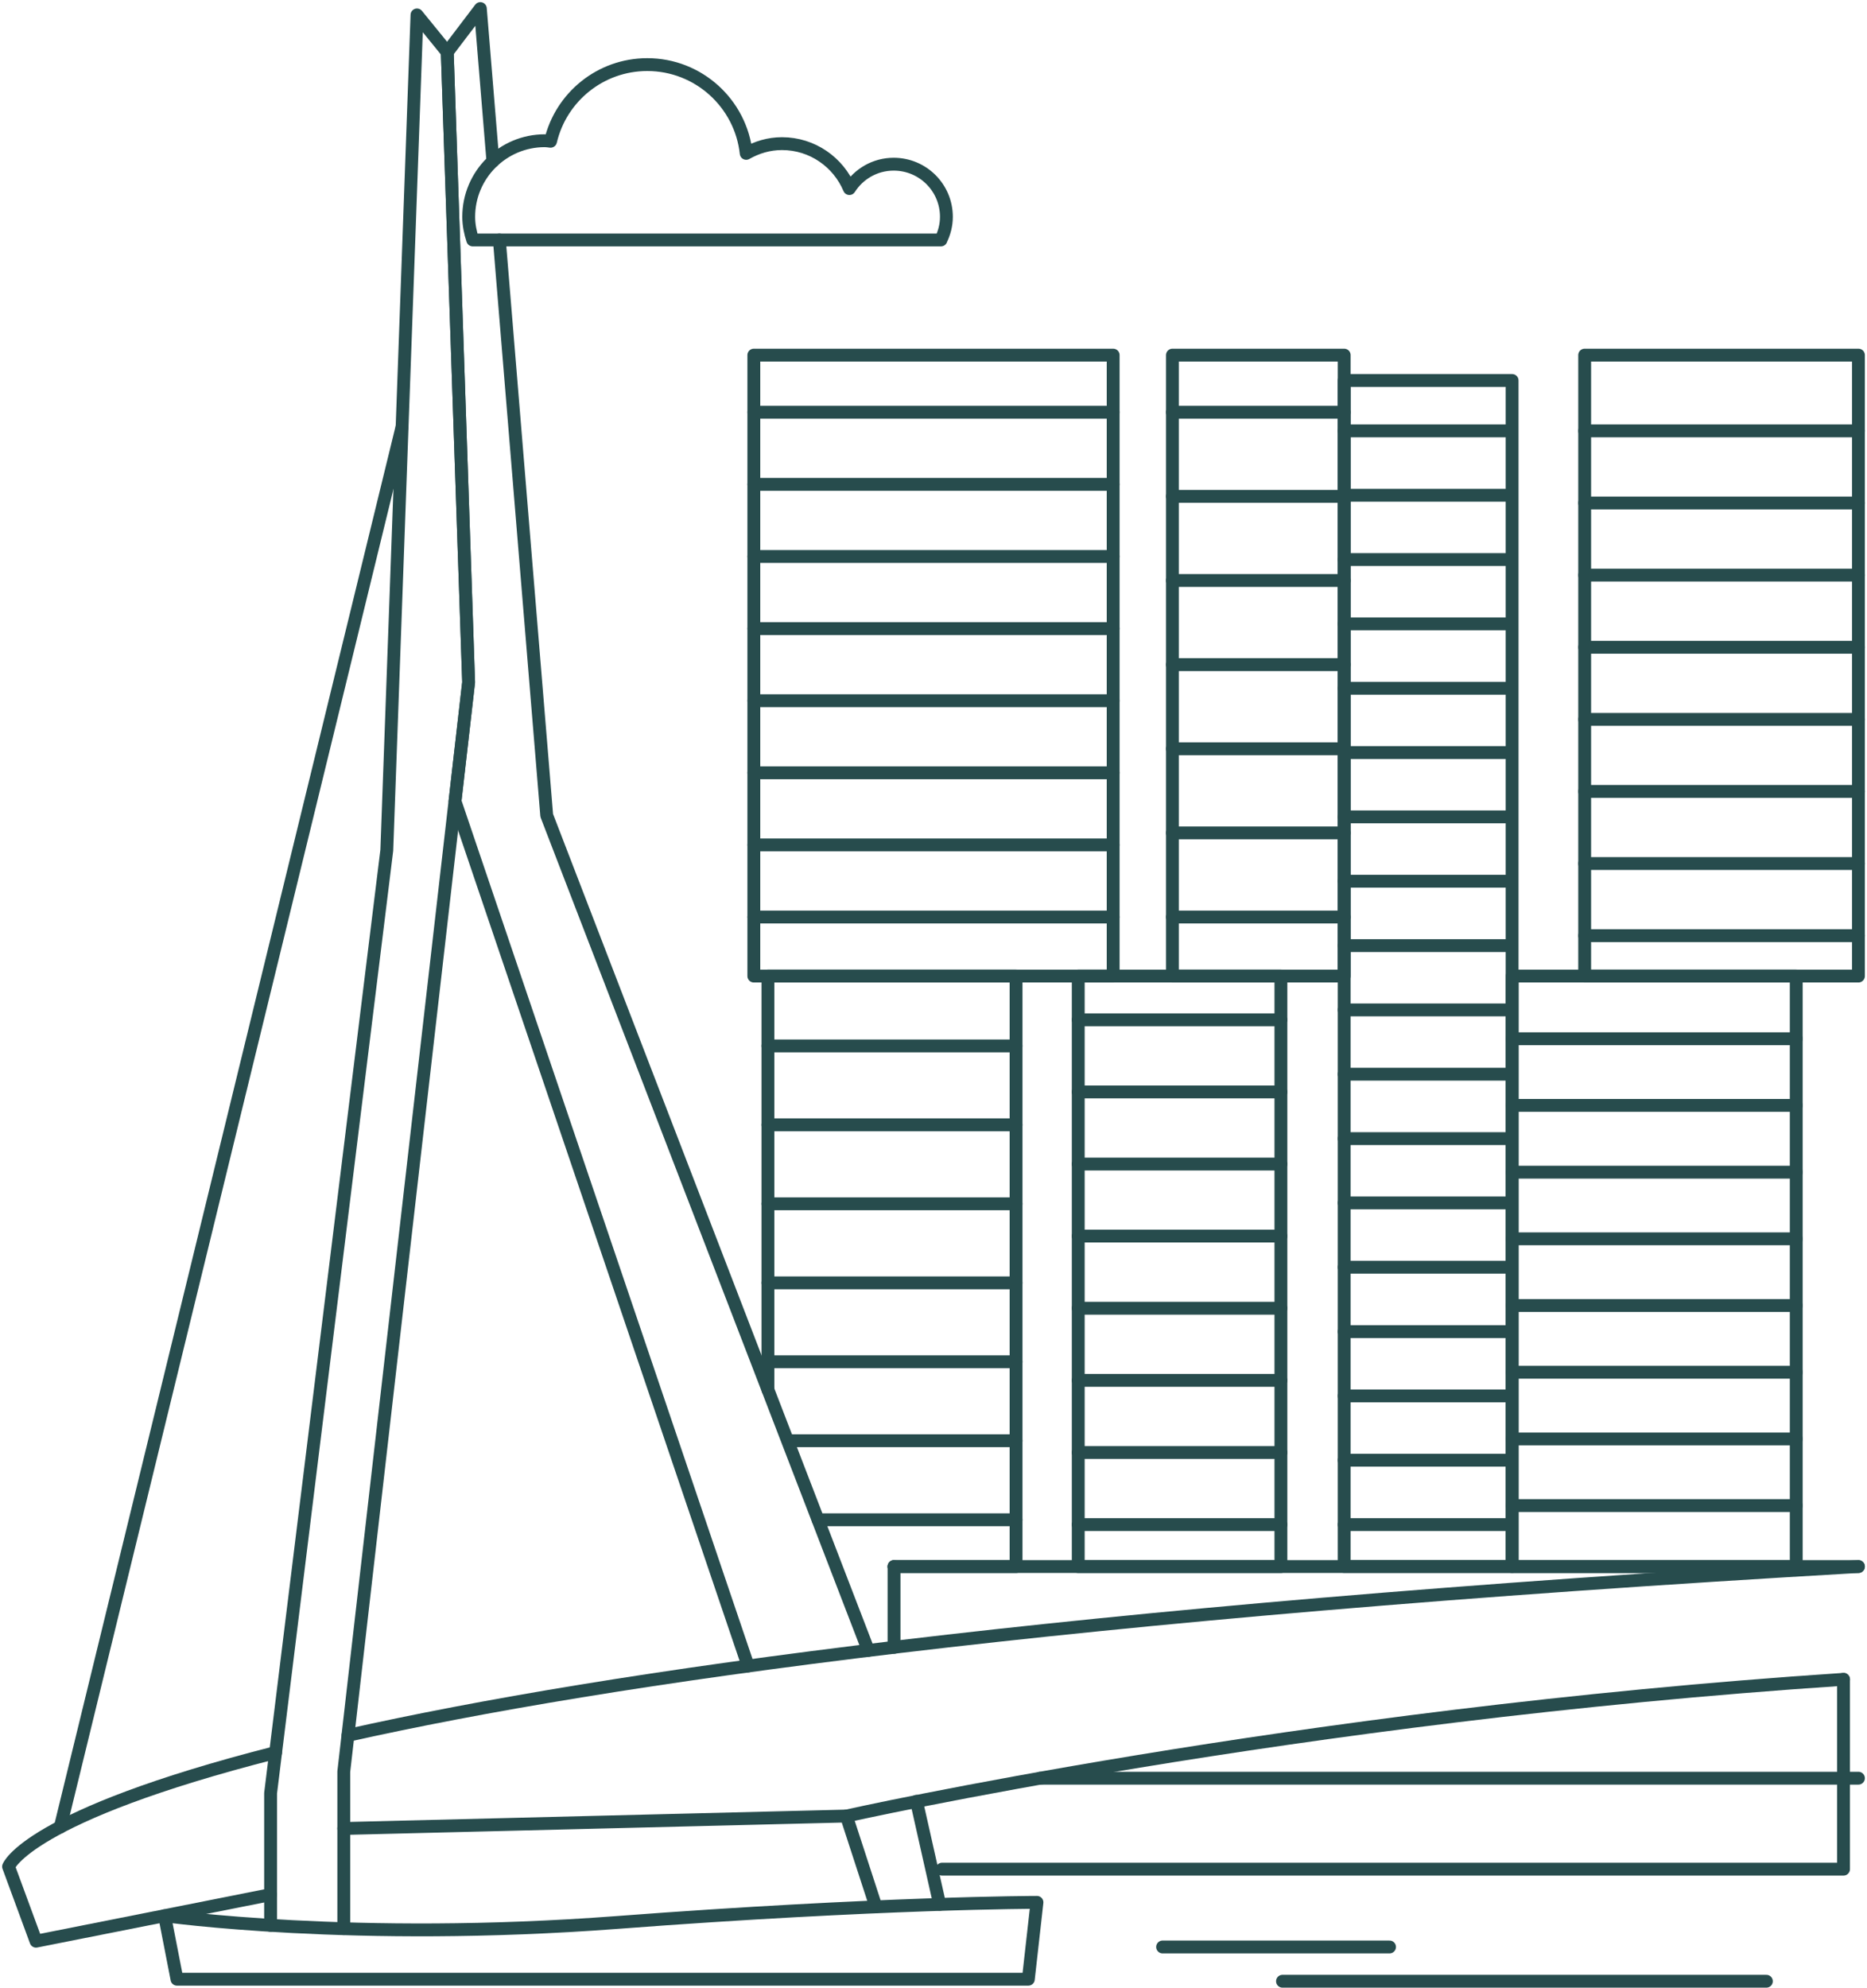<svg width="218" height="232" viewBox="0 0 218 232" fill="none" xmlns="http://www.w3.org/2000/svg">
<g id="Rotterdam">
<path id="Vector" d="M40.142 225.111V206.787L54.719 79.635L52.224 6.085L48.689 1.743L45.164 99.243L31.596 209.303V224.729" stroke="#274C4D" stroke-width="1.5" stroke-linecap="round" stroke-linejoin="round"/>
<path id="Vector_2" d="M57.553 18.814L56.088 1L52.224 6.085L54.719 79.635L53.126 93.521L87.353 194.451" stroke="#274C4D" stroke-width="1.5" stroke-linecap="round" stroke-linejoin="round"/>
<path id="Vector_3" d="M101.388 192.635L63.838 95.177L58.307 28.008" stroke="#274C4D" stroke-width="1.5" stroke-linecap="round" stroke-linejoin="round"/>
<path id="Vector_4" d="M32.18 204.558C3.113 211.957 1 217.87 1 217.87L4.206 226.576L31.596 221.14" stroke="#274C4D" stroke-width="1.5" stroke-linecap="round" stroke-linejoin="round"/>
<path id="Vector_5" d="M217 182.847C123.842 188.209 70.802 195.799 40.631 202.551" stroke="#274C4D" stroke-width="1.5" stroke-linecap="round" stroke-linejoin="round"/>
<path id="Vector_6" d="M20.662 231.003L19.218 223.603C19.218 223.603 41.331 226.725 72.087 224.389C102.843 222.053 121.081 222.043 121.081 222.043L120.073 231.014H20.662V231.003Z" stroke="#274C4D" stroke-width="1.5" stroke-linecap="round" stroke-linejoin="round"/>
<path id="Vector_7" d="M40.142 213.422L98.83 211.968L102.28 222.563" stroke="#274C4D" stroke-width="1.5" stroke-linecap="round" stroke-linejoin="round"/>
<path id="Vector_8" d="M109.722 222.276L107.015 210.248" stroke="#274C4D" stroke-width="1.5" stroke-linecap="round" stroke-linejoin="round"/>
<path id="Vector_9" d="M98.83 211.968C98.83 211.968 151.126 200.247 215.259 196.011" stroke="#274C4D" stroke-width="1.5" stroke-linecap="round" stroke-linejoin="round"/>
<path id="Vector_10" d="M7.041 213.252L46.947 49.803" stroke="#274C4D" stroke-width="1.5" stroke-linecap="round" stroke-linejoin="round"/>
<g id="Group">
<path id="Vector_11" d="M129.978 41.448H88.022V113.926H129.978V41.448Z" stroke="#274C4D" stroke-width="1.5" stroke-linecap="round" stroke-linejoin="round"/>
<path id="Vector_12" d="M156.954 41.448H136.9V113.926H156.954V41.448Z" stroke="#274C4D" stroke-width="1.5" stroke-linecap="round" stroke-linejoin="round"/>
<path id="Vector_13" d="M149.565 113.926H125.901V182.847H149.565V113.926Z" stroke="#274C4D" stroke-width="1.5" stroke-linecap="round" stroke-linejoin="round"/>
<path id="Vector_14" d="M209.738 113.926H176.562V182.847H209.738V113.926Z" stroke="#274C4D" stroke-width="1.5" stroke-linecap="round" stroke-linejoin="round"/>
<path id="Vector_15" d="M217 41.448H185.034V113.926H217V41.448Z" stroke="#274C4D" stroke-width="1.5" stroke-linecap="round" stroke-linejoin="round"/>
<path id="Vector_16" d="M104.392 182.847H118.64V113.926H89.668V162.22" stroke="#274C4D" stroke-width="1.5" stroke-linecap="round" stroke-linejoin="round"/>
<path id="Vector_17" d="M156.954 182.837H176.562L176.562 44.41H156.954L156.954 182.837Z" stroke="#274C4D" stroke-width="1.5" stroke-linecap="round" stroke-linejoin="round"/>
<path id="Vector_18" d="M104.392 182.847H217" stroke="#274C4D" stroke-width="1.5" stroke-linecap="round" stroke-linejoin="round"/>
<path id="Vector_19" d="M109.998 218.168H215.259V196.011" stroke="#274C4D" stroke-width="1.5" stroke-linecap="round" stroke-linejoin="round"/>
<path id="Vector_20" d="M121.442 207.551H217" stroke="#274C4D" stroke-width="1.5" stroke-linecap="round" stroke-linejoin="round"/>
<g id="Group_2">
<path id="Vector_21" d="M88.022 48.115H129.978" stroke="#274C4D" stroke-width="1.5" stroke-linecap="round" stroke-linejoin="round"/>
<path id="Vector_22" d="M88.022 56.534H129.978" stroke="#274C4D" stroke-width="1.5" stroke-linecap="round" stroke-linejoin="round"/>
<path id="Vector_23" d="M88.022 64.953H129.978" stroke="#274C4D" stroke-width="1.5" stroke-linecap="round" stroke-linejoin="round"/>
<path id="Vector_24" d="M88.022 73.372H129.978" stroke="#274C4D" stroke-width="1.5" stroke-linecap="round" stroke-linejoin="round"/>
<path id="Vector_25" d="M88.022 81.79H129.978" stroke="#274C4D" stroke-width="1.5" stroke-linecap="round" stroke-linejoin="round"/>
<path id="Vector_26" d="M88.022 90.198H129.978" stroke="#274C4D" stroke-width="1.5" stroke-linecap="round" stroke-linejoin="round"/>
<path id="Vector_27" d="M88.022 98.617H129.978" stroke="#274C4D" stroke-width="1.5" stroke-linecap="round" stroke-linejoin="round"/>
<path id="Vector_28" d="M88.022 107.036H129.978" stroke="#274C4D" stroke-width="1.5" stroke-linecap="round" stroke-linejoin="round"/>
</g>
<g id="Group_3">
<path id="Vector_29" d="M136.9 48.115H156.954" stroke="#274C4D" stroke-width="1.5" stroke-linecap="round" stroke-linejoin="round"/>
<path id="Vector_30" d="M136.9 57.935H156.954" stroke="#274C4D" stroke-width="1.5" stroke-linecap="round" stroke-linejoin="round"/>
<path id="Vector_31" d="M136.9 67.755H156.954" stroke="#274C4D" stroke-width="1.5" stroke-linecap="round" stroke-linejoin="round"/>
<path id="Vector_32" d="M136.9 77.576H156.954" stroke="#274C4D" stroke-width="1.5" stroke-linecap="round" stroke-linejoin="round"/>
<path id="Vector_33" d="M136.9 87.396H156.954" stroke="#274C4D" stroke-width="1.5" stroke-linecap="round" stroke-linejoin="round"/>
<path id="Vector_34" d="M136.9 97.216H156.954" stroke="#274C4D" stroke-width="1.5" stroke-linecap="round" stroke-linejoin="round"/>
<path id="Vector_35" d="M136.9 107.036H156.954" stroke="#274C4D" stroke-width="1.5" stroke-linecap="round" stroke-linejoin="round"/>
</g>
<g id="Group_4">
<path id="Vector_36" d="M125.901 119.032H149.565" stroke="#274C4D" stroke-width="1.5" stroke-linecap="round" stroke-linejoin="round"/>
<path id="Vector_37" d="M125.901 127.451H149.565" stroke="#274C4D" stroke-width="1.5" stroke-linecap="round" stroke-linejoin="round"/>
<path id="Vector_38" d="M125.901 135.87H149.565" stroke="#274C4D" stroke-width="1.5" stroke-linecap="round" stroke-linejoin="round"/>
<path id="Vector_39" d="M125.901 144.278H149.565" stroke="#274C4D" stroke-width="1.5" stroke-linecap="round" stroke-linejoin="round"/>
<path id="Vector_40" d="M125.901 152.697H149.565" stroke="#274C4D" stroke-width="1.5" stroke-linecap="round" stroke-linejoin="round"/>
<path id="Vector_41" d="M125.901 161.116H149.565" stroke="#274C4D" stroke-width="1.5" stroke-linecap="round" stroke-linejoin="round"/>
<path id="Vector_42" d="M125.901 169.534H149.565" stroke="#274C4D" stroke-width="1.5" stroke-linecap="round" stroke-linejoin="round"/>
<path id="Vector_43" d="M125.901 177.953H149.565" stroke="#274C4D" stroke-width="1.5" stroke-linecap="round" stroke-linejoin="round"/>
</g>
<g id="Group_5">
<path id="Vector_44" d="M89.668 122.079H118.64" stroke="#274C4D" stroke-width="1.5" stroke-linecap="round" stroke-linejoin="round"/>
<path id="Vector_45" d="M89.668 131.294H118.64" stroke="#274C4D" stroke-width="1.5" stroke-linecap="round" stroke-linejoin="round"/>
<path id="Vector_46" d="M89.668 140.509H118.64" stroke="#274C4D" stroke-width="1.5" stroke-linecap="round" stroke-linejoin="round"/>
<path id="Vector_47" d="M89.668 149.735H118.64" stroke="#274C4D" stroke-width="1.5" stroke-linecap="round" stroke-linejoin="round"/>
<path id="Vector_48" d="M89.668 158.95H118.64" stroke="#274C4D" stroke-width="1.5" stroke-linecap="round" stroke-linejoin="round"/>
<path id="Vector_49" d="M92.216 168.165H118.64" stroke="#274C4D" stroke-width="1.5" stroke-linecap="round" stroke-linejoin="round"/>
<path id="Vector_50" d="M95.517 177.39H118.64" stroke="#274C4D" stroke-width="1.5" stroke-linecap="round" stroke-linejoin="round"/>
</g>
<g id="Group_6">
<path id="Vector_51" d="M185.034 50.292H217" stroke="#274C4D" stroke-width="1.5" stroke-linecap="round" stroke-linejoin="round"/>
<path id="Vector_52" d="M185.034 58.71H217" stroke="#274C4D" stroke-width="1.5" stroke-linecap="round" stroke-linejoin="round"/>
<path id="Vector_53" d="M185.034 67.129H217" stroke="#274C4D" stroke-width="1.5" stroke-linecap="round" stroke-linejoin="round"/>
<path id="Vector_54" d="M185.034 75.548H217" stroke="#274C4D" stroke-width="1.5" stroke-linecap="round" stroke-linejoin="round"/>
<path id="Vector_55" d="M185.034 83.967H217" stroke="#274C4D" stroke-width="1.5" stroke-linecap="round" stroke-linejoin="round"/>
<path id="Vector_56" d="M185.034 92.375H217" stroke="#274C4D" stroke-width="1.5" stroke-linecap="round" stroke-linejoin="round"/>
<path id="Vector_57" d="M185.034 100.794H217" stroke="#274C4D" stroke-width="1.5" stroke-linecap="round" stroke-linejoin="round"/>
<path id="Vector_58" d="M185.034 109.212H217" stroke="#274C4D" stroke-width="1.5" stroke-linecap="round" stroke-linejoin="round"/>
</g>
<g id="Group_7">
<path id="Vector_59" d="M156.954 50.292H176.382" stroke="#274C4D" stroke-width="1.5" stroke-linecap="round" stroke-linejoin="round"/>
<path id="Vector_60" d="M156.954 57.808H176.382" stroke="#274C4D" stroke-width="1.5" stroke-linecap="round" stroke-linejoin="round"/>
<path id="Vector_61" d="M156.954 65.314H176.382" stroke="#274C4D" stroke-width="1.5" stroke-linecap="round" stroke-linejoin="round"/>
<path id="Vector_62" d="M156.954 72.82H176.382" stroke="#274C4D" stroke-width="1.5" stroke-linecap="round" stroke-linejoin="round"/>
<path id="Vector_63" d="M156.954 80.336H176.382" stroke="#274C4D" stroke-width="1.5" stroke-linecap="round" stroke-linejoin="round"/>
<path id="Vector_64" d="M156.954 87.842H176.382" stroke="#274C4D" stroke-width="1.5" stroke-linecap="round" stroke-linejoin="round"/>
<path id="Vector_65" d="M156.954 95.347H176.382" stroke="#274C4D" stroke-width="1.5" stroke-linecap="round" stroke-linejoin="round"/>
<path id="Vector_66" d="M156.954 102.853H176.382" stroke="#274C4D" stroke-width="1.5" stroke-linecap="round" stroke-linejoin="round"/>
<path id="Vector_67" d="M156.954 110.37H176.382" stroke="#274C4D" stroke-width="1.5" stroke-linecap="round" stroke-linejoin="round"/>
<path id="Vector_68" d="M156.954 117.875H176.382" stroke="#274C4D" stroke-width="1.5" stroke-linecap="round" stroke-linejoin="round"/>
<path id="Vector_69" d="M156.954 125.381H176.382" stroke="#274C4D" stroke-width="1.5" stroke-linecap="round" stroke-linejoin="round"/>
<path id="Vector_70" d="M156.954 132.897H176.382" stroke="#274C4D" stroke-width="1.5" stroke-linecap="round" stroke-linejoin="round"/>
<path id="Vector_71" d="M156.954 140.403H176.382" stroke="#274C4D" stroke-width="1.5" stroke-linecap="round" stroke-linejoin="round"/>
<path id="Vector_72" d="M156.954 147.909H176.382" stroke="#274C4D" stroke-width="1.5" stroke-linecap="round" stroke-linejoin="round"/>
<path id="Vector_73" d="M156.954 155.425H176.382" stroke="#274C4D" stroke-width="1.5" stroke-linecap="round" stroke-linejoin="round"/>
<path id="Vector_74" d="M156.954 162.931H176.382" stroke="#274C4D" stroke-width="1.5" stroke-linecap="round" stroke-linejoin="round"/>
<path id="Vector_75" d="M156.954 170.437H176.382" stroke="#274C4D" stroke-width="1.5" stroke-linecap="round" stroke-linejoin="round"/>
<path id="Vector_76" d="M156.954 177.953H176.382" stroke="#274C4D" stroke-width="1.5" stroke-linecap="round" stroke-linejoin="round"/>
</g>
<g id="Group_8">
<path id="Vector_77" d="M176.562 121.241H209.738" stroke="#274C4D" stroke-width="1.5" stroke-linecap="round" stroke-linejoin="round"/>
<path id="Vector_78" d="M176.562 129.022H209.738" stroke="#274C4D" stroke-width="1.5" stroke-linecap="round" stroke-linejoin="round"/>
<path id="Vector_79" d="M176.562 136.815H209.738" stroke="#274C4D" stroke-width="1.5" stroke-linecap="round" stroke-linejoin="round"/>
<path id="Vector_80" d="M176.562 144.597H209.738" stroke="#274C4D" stroke-width="1.5" stroke-linecap="round" stroke-linejoin="round"/>
<path id="Vector_81" d="M176.562 152.378H209.738" stroke="#274C4D" stroke-width="1.5" stroke-linecap="round" stroke-linejoin="round"/>
<path id="Vector_82" d="M176.562 160.171H209.738" stroke="#274C4D" stroke-width="1.5" stroke-linecap="round" stroke-linejoin="round"/>
<path id="Vector_83" d="M176.562 167.953H209.738" stroke="#274C4D" stroke-width="1.5" stroke-linecap="round" stroke-linejoin="round"/>
<path id="Vector_84" d="M176.562 175.734H209.738" stroke="#274C4D" stroke-width="1.5" stroke-linecap="round" stroke-linejoin="round"/>
</g>
<path id="Vector_85" d="M104.392 182.847V192.275" stroke="#274C4D" stroke-width="1.5" stroke-linecap="round" stroke-linejoin="round"/>
</g>
<path id="Vector_86" d="M109.86 28.008C110.263 27.191 110.507 26.277 110.507 25.311C110.507 21.914 107.758 19.165 104.35 19.165C102.174 19.165 100.273 20.3 99.18 22.01C97.885 18.931 94.848 16.765 91.302 16.765C89.774 16.765 88.372 17.201 87.13 17.901C86.504 12.084 81.567 7.54 75.58 7.54C70.081 7.54 65.484 11.362 64.284 16.489C64.061 16.468 63.849 16.425 63.615 16.425C58.71 16.425 54.729 20.407 54.729 25.311C54.729 26.256 54.92 27.159 55.196 28.008H109.87H109.86Z" stroke="#274C4D" stroke-width="1.5" stroke-linecap="round" stroke-linejoin="round"/>
<line id="Line 139" x1="135.75" y1="227.25" x2="162.25" y2="227.25" stroke="#274C4D" stroke-width="1.5" stroke-linecap="round"/>
<line id="Line 140" x1="149.75" y1="231.25" x2="206.25" y2="231.25" stroke="#274C4D" stroke-width="1.5" stroke-linecap="round"/>
</g>
</svg>
